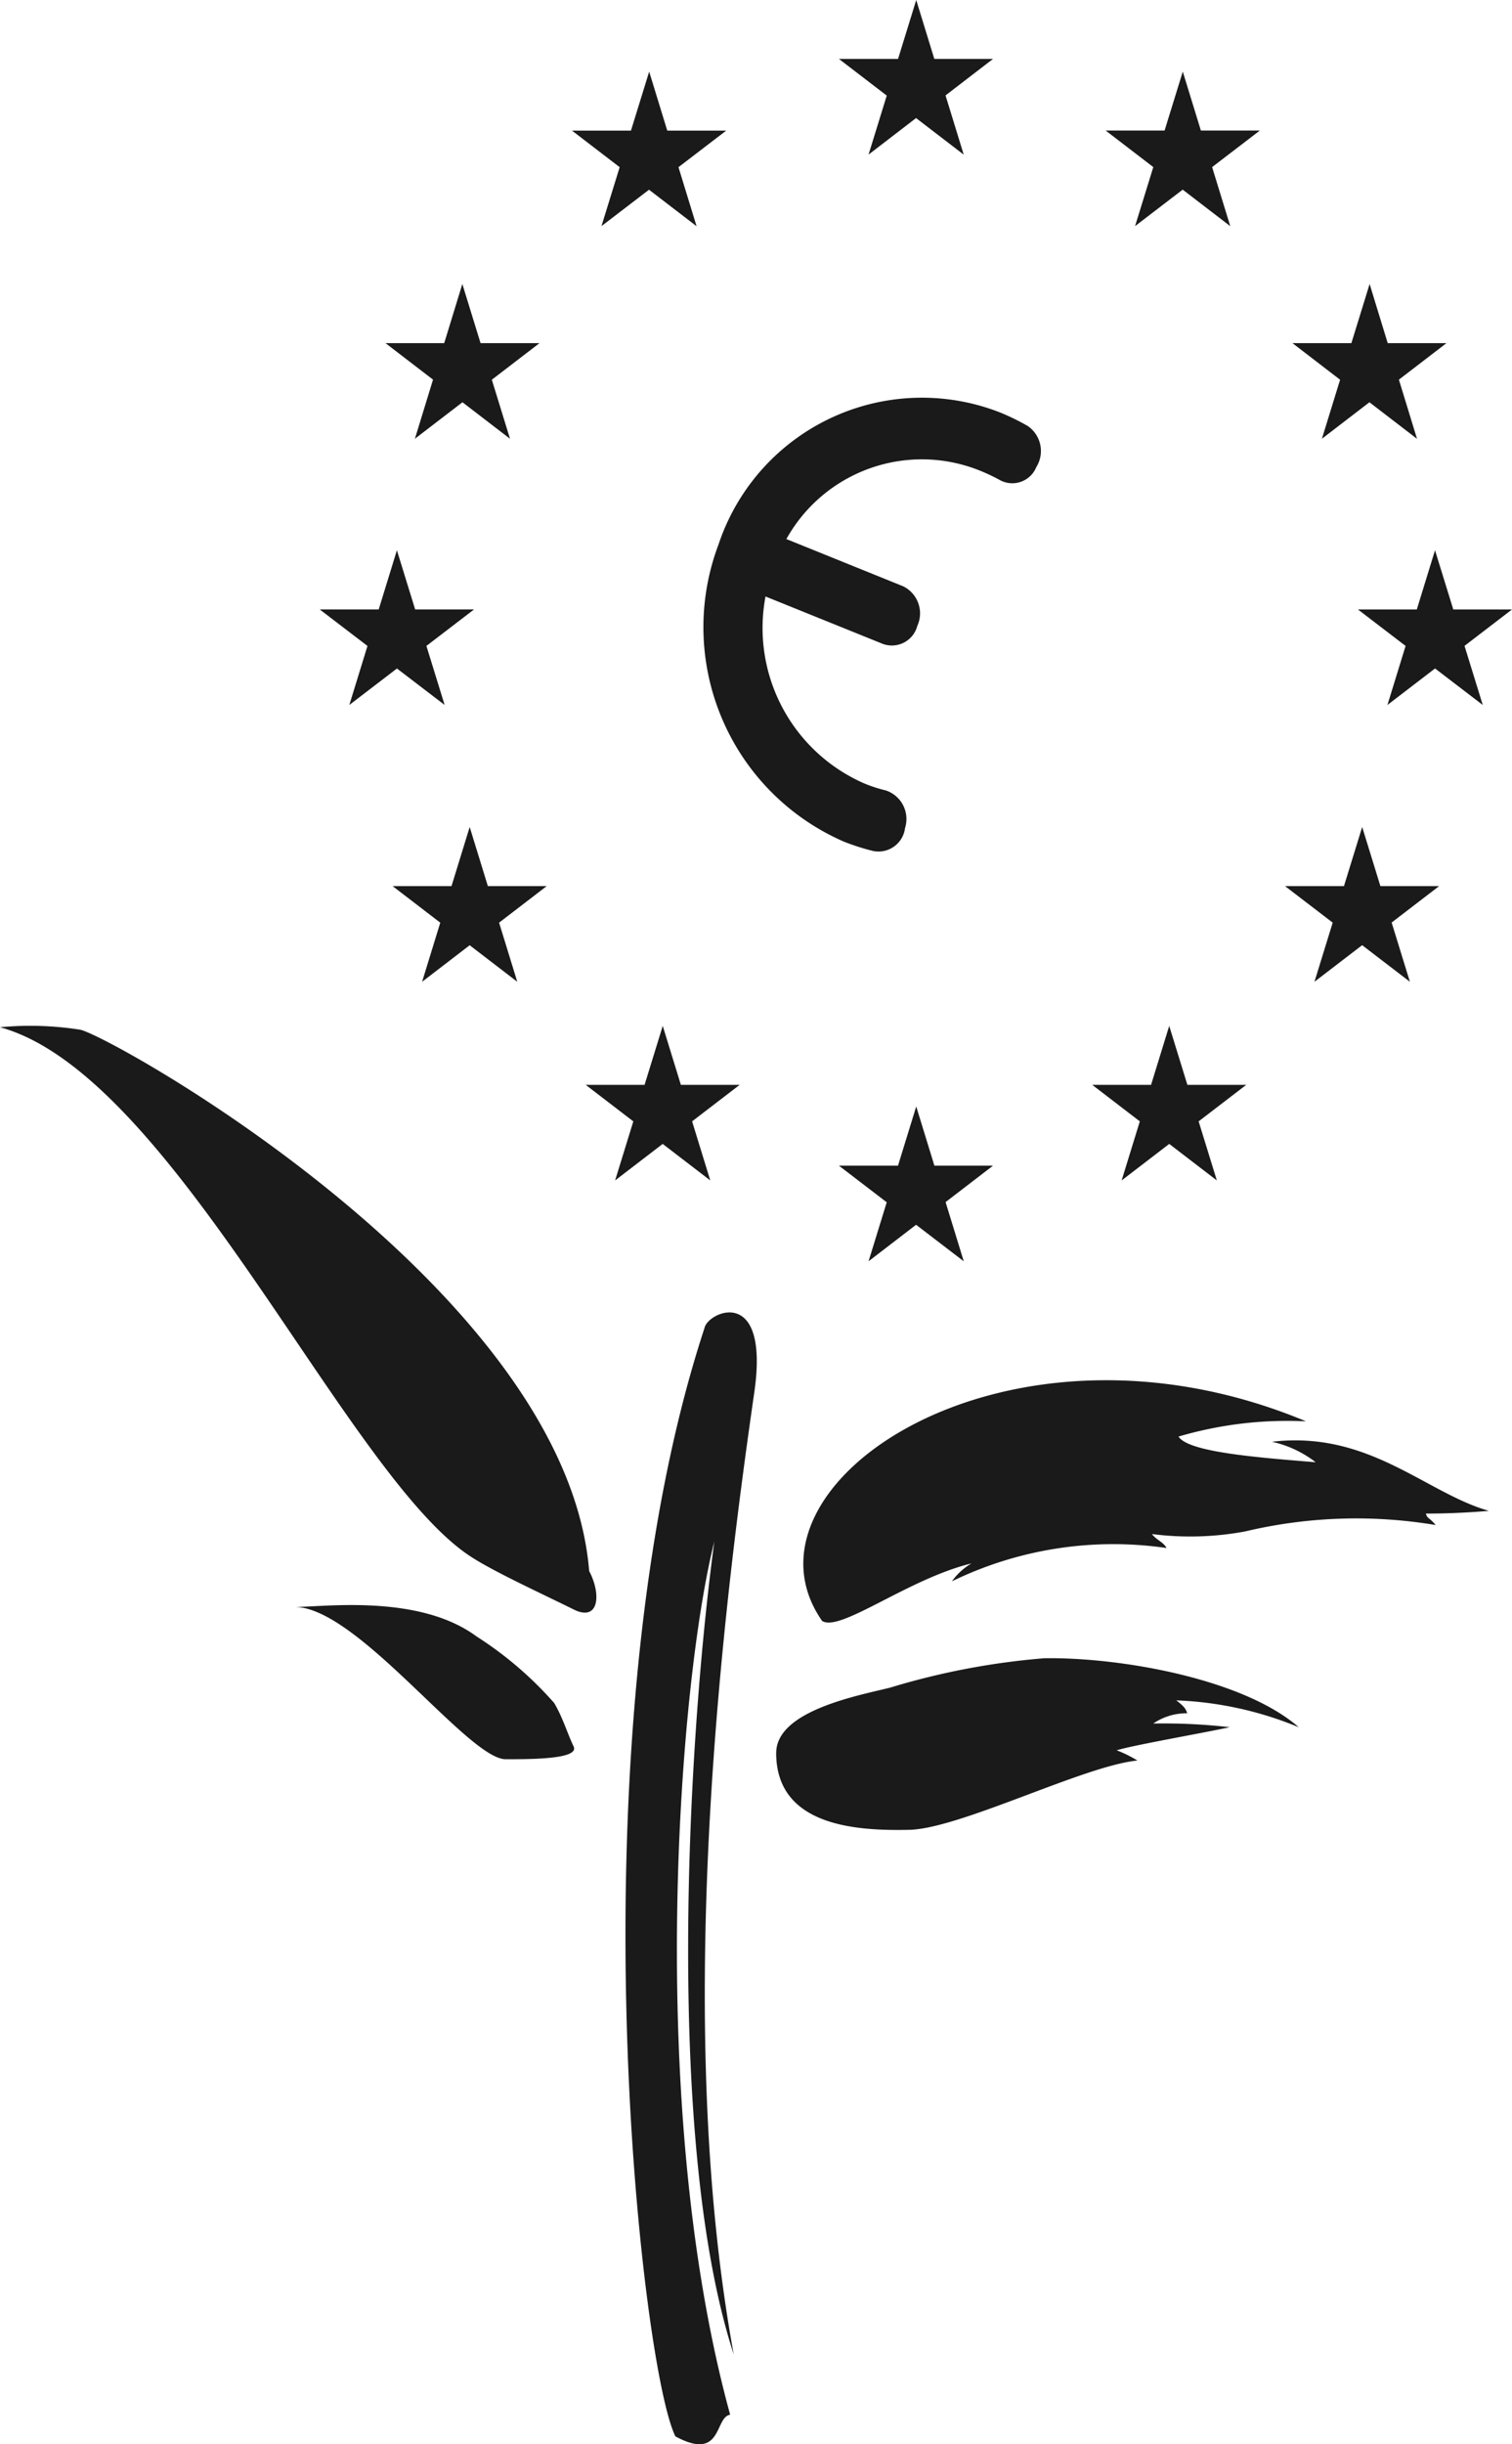 <svg xmlns="http://www.w3.org/2000/svg" viewBox="0 0 33.779 54.566"><defs><style>.a{fill:#1a1a1a;}</style></defs><title>e-quality</title><path class="a" d="M22.95,9.503a.677.677,0,0,1,.202.924.579.579,0,0,1-.829.282,4.246,4.246,0,0,0-.457-.213,3.465,3.465,0,0,0-4.298,1.538l2.606,1.053a.672.672,0,0,1,.319.886.587.587,0,0,1-.784.396l-2.607-1.053a3.786,3.786,0,0,0,2.215,4.177,3.137,3.137,0,0,0,.471.152.672.672,0,0,1,.431.841.597.597,0,0,1-.724.509,4.976,4.976,0,0,1-.646-.208,5.22,5.22,0,0,1-2.797-6.631,4.789,4.789,0,0,1,6.283-2.951,5.101,5.101,0,0,1,.615.299m-1.42-6.052L20.469,0,19.404,3.451,22.185,1.315H18.742Zm5.955,1.597L26.424,1.599,25.358,5.048l2.788-2.134H24.701Zm4.172,4.747L30.598,6.34l-1.066,3.455L32.315,7.66H28.874Zm-15.433-6.88h-3.445l2.783,2.134L14.503,1.599,13.437,5.048ZM12.053,7.66H8.612l2.782,2.135L10.329,6.34,9.269,9.795Zm21.073,8.078L32.059,12.284l-1.063,3.454,2.783-2.132H30.338Zm-1.628,6.179-1.066-3.455-1.066,3.455,2.784-2.135H28.709Zm-4.313,4.435-1.064-3.45-1.063,3.45,2.784-2.134H24.401Zm-14.972-6.57H8.772l2.784,2.135-1.063-3.455-1.063,3.455Zm4.312,4.436H13.085l2.783,2.134-1.062-3.45-1.064,3.45ZM10.591,13.605H7.143l2.79,2.132L8.867,12.284,7.804,15.738Zm10.94,14.552L20.469,24.701l-1.065,3.456,2.781-2.135H18.742ZM16.849,31.1c.355-2.425-1.028-1.823-1.109-1.457-3.005,9.146-1.436,23.174-.651,24.747,1.06.571.869-.431,1.223-.484-1.897-6.916-1.142-16.374-.354-19.491-.623,4.631-1.081,13.49.434,18.145-1.383-7.541-.218-16.78.457-21.46M6.583,35.874c1.4,0,3.874,3.399,4.714,3.399.572,0,1.653,0,1.518-.285-.136-.283-.247-.657-.434-.97a8.14,8.14,0,0,0-1.736-1.487c-1.286-.95-3.4-.657-4.062-.657M0,22.932c3.875,1.054,7.713,9.951,10.486,11.797.511.343,1.614.845,2.328,1.2.571.285.623-.339.348-.858C12.652,28.788,2.48,23.126,1.79,22.987A7.201,7.201,0,0,0,0,22.932M18.366,36.186c.405.258,1.922-.941,3.337-1.284a1.406,1.406,0,0,0-.436.399,8.25,8.25,0,0,1,4.795-.743c-.079-.142-.219-.171-.327-.312a6.694,6.694,0,0,0,2.086-.059,10.742,10.742,0,0,1,4.253-.142c-.14-.171-.191-.14-.218-.256.192,0,.675,0,1.408-.06-1.408-.398-2.68-1.8-4.847-1.543a2.465,2.465,0,0,1,.976.457c-1.355-.11-2.845-.229-3.064-.573a8.609,8.609,0,0,1,2.848-.34c-6.719-2.802-12.921,1.427-10.811,4.455m-1.026,2.946c0,1.659,1.84,1.742,2.978,1.718,1.139-.03,3.901-1.431,5.093-1.547a2.809,2.809,0,0,0-.463-.228c.354-.113,2.008-.4,2.523-.516a12.954,12.954,0,0,0-1.706-.082,1.321,1.321,0,0,1,.758-.229c-.029-.086-.052-.144-.245-.288a7.904,7.904,0,0,1,2.737.6c-1.248-1.087-4.008-1.568-5.69-1.54a16.363,16.363,0,0,0-3.44.656c-.704.176-2.544.512-2.544,1.458"/></svg>